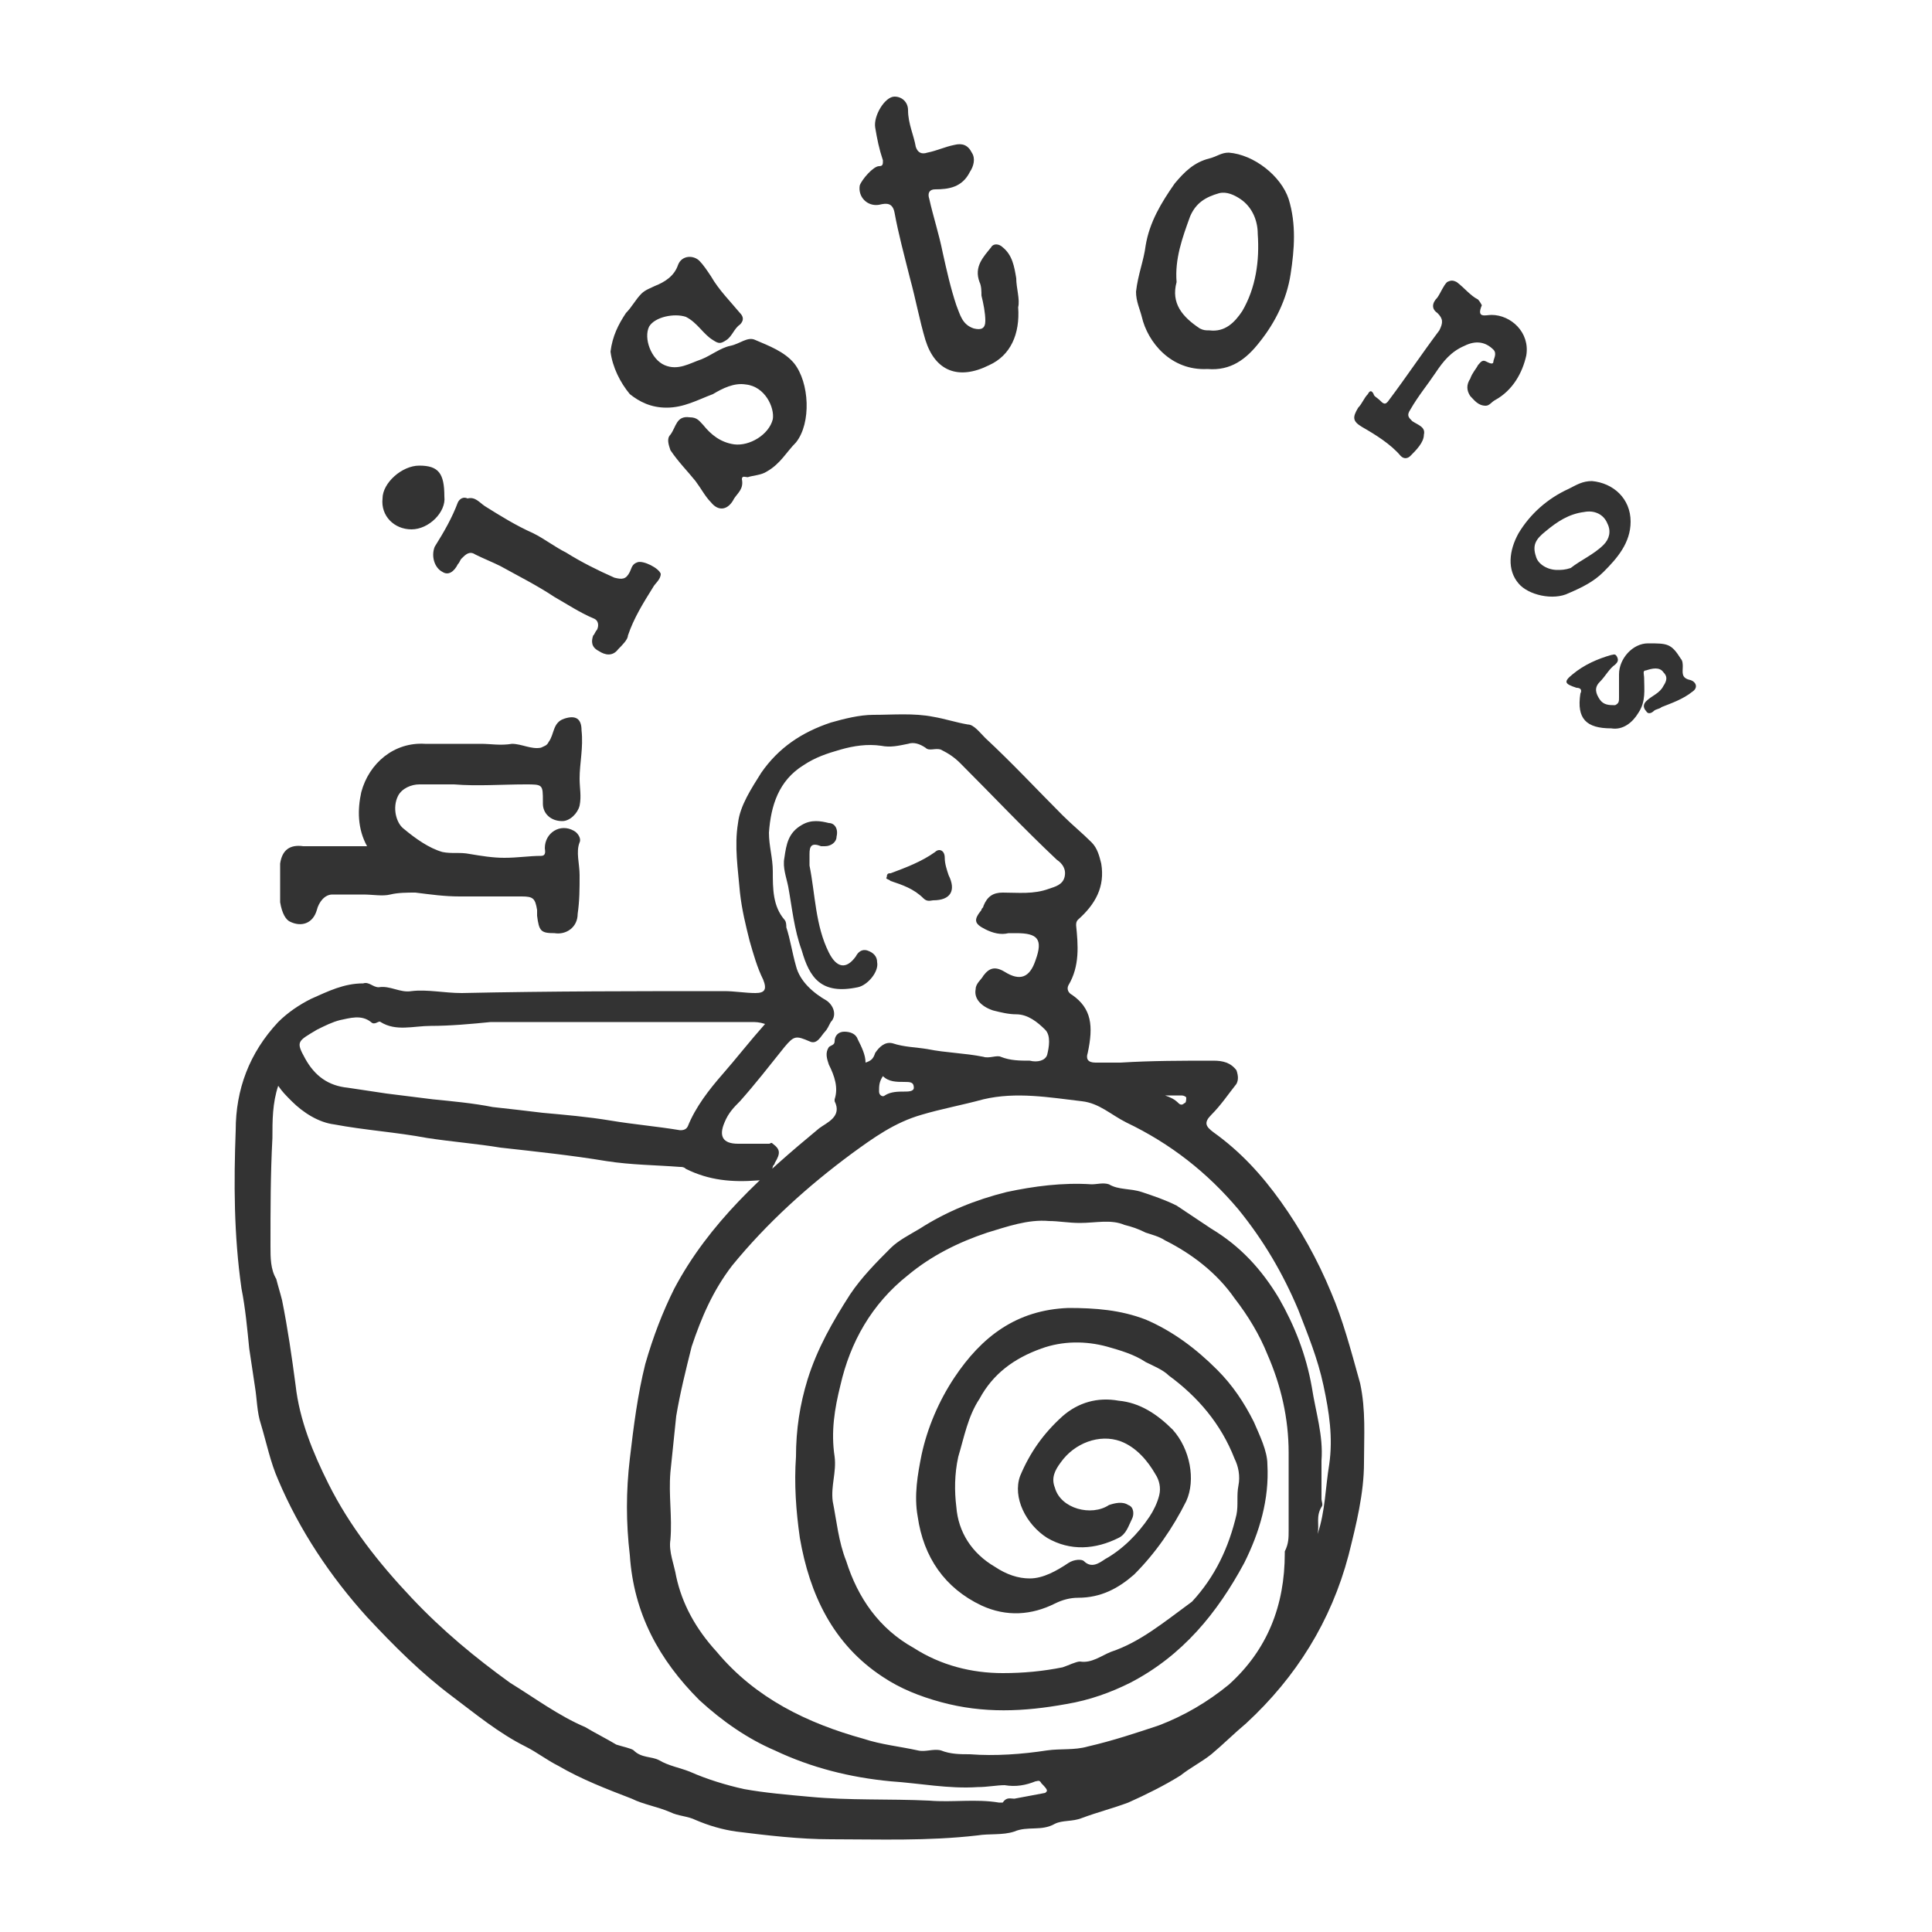 <?xml version="1.0" encoding="utf-8"?>
<!-- Generator: Adobe Illustrator 18.1.0, SVG Export Plug-In . SVG Version: 6.00 Build 0)  -->
<svg version="1.1" id="Livello_1" xmlns="http://www.w3.org/2000/svg" xmlns:xlink="http://www.w3.org/1999/xlink" x="0px" y="0px"
	 viewBox="0 0 100 100" enable-background="new 0 0 100 100" xml:space="preserve">
<path fill="#333333" d="M21.3,27.4c0.9,0,1.8-0.9,1.7-1.7c0-1.2-0.3-1.6-1.3-1.6c-0.9,0-1.9,0.9-1.9,1.7
	C19.7,26.7,20.4,27.4,21.3,27.4z M22.9,29.6c0.3,0.2,0.6,0,0.8-0.4c0.1-0.1,0.1-0.2,0.2-0.3c0.2-0.2,0.4-0.4,0.7-0.2
	c0.4,0.2,0.9,0.4,1.3,0.6c0.9,0.5,1.9,1,2.8,1.6c0.7,0.4,1.3,0.8,2,1.1c0.3,0.1,0.3,0.4,0.2,0.6c-0.1,0.1-0.1,0.2-0.2,0.3
	c-0.1,0.3-0.1,0.6,0.3,0.8c0.3,0.2,0.7,0.3,1-0.1c0.2-0.2,0.5-0.5,0.5-0.7c0.3-0.9,0.8-1.7,1.3-2.5c0.1-0.2,0.4-0.4,0.4-0.7
	c-0.1-0.3-0.9-0.7-1.2-0.6c-0.3,0.1-0.3,0.3-0.4,0.5c-0.2,0.4-0.4,0.4-0.8,0.3c-0.9-0.4-1.7-0.8-2.5-1.3c-0.6-0.3-1.1-0.7-1.7-1
	c-0.9-0.4-1.7-0.9-2.5-1.4c-0.3-0.2-0.5-0.5-0.9-0.4c-0.2-0.1-0.4,0-0.5,0.2c-0.3,0.8-0.7,1.5-1.2,2.3
	C22.3,28.8,22.5,29.4,22.9,29.6z M62.5,19.1c1.2,0.1,2-0.5,2.7-1.4c0.8-1,1.4-2.2,1.6-3.5c0.2-1.3,0.3-2.6-0.1-3.9
	c-0.4-1.2-1.8-2.3-3.1-2.4c-0.4,0-0.6,0.2-1,0.3c-0.8,0.2-1.3,0.7-1.8,1.3c-0.7,1-1.3,2-1.5,3.2c-0.1,0.8-0.4,1.5-0.5,2.4
	c0,0.5,0.2,0.9,0.3,1.3C59.4,17.7,60.6,19.2,62.5,19.1z M61.6,11.2c0.3-0.7,0.8-1,1.5-1.2c0.4-0.1,0.8,0.1,1.1,0.3
	c0.6,0.4,0.9,1.1,0.9,1.8c0.1,1.4-0.1,2.8-0.8,4c-0.4,0.6-0.9,1.1-1.7,1c-0.2,0-0.3,0-0.5-0.1c-0.9-0.6-1.5-1.3-1.2-2.4
	C60.8,13.4,61.2,12.3,61.6,11.2z M34.5,21.1c0.9,0,1.6-0.4,2.4-0.7c0.5-0.3,1.1-0.6,1.7-0.5c1,0.1,1.5,1.2,1.4,1.8
	c-0.2,0.8-1.2,1.4-2,1.3c-0.7-0.1-1.2-0.5-1.6-1c-0.2-0.2-0.3-0.4-0.7-0.4c-0.7-0.1-0.7,0.5-1,0.9c-0.2,0.2-0.1,0.5,0,0.8
	c0.4,0.6,0.9,1.1,1.3,1.6c0.3,0.4,0.5,0.8,0.8,1.1c0.4,0.5,0.9,0.4,1.2-0.2c0.2-0.3,0.5-0.5,0.4-1c0-0.2,0.2-0.1,0.3-0.1
	c0.3-0.1,0.7-0.1,1-0.3c0.7-0.4,1-1,1.5-1.5c0.8-1,0.7-3.1-0.1-4.1c-0.5-0.6-1.3-0.9-2-1.2c-0.4-0.2-0.8,0.2-1.3,0.3
	c-0.5,0.1-1,0.5-1.5,0.7c-0.6,0.2-1.2,0.6-1.9,0.3c-0.7-0.3-1.1-1.4-0.8-2c0.3-0.5,1.3-0.7,1.9-0.5c0.6,0.3,0.9,0.9,1.4,1.2
	c0.3,0.2,0.4,0.2,0.7,0c0.3-0.2,0.4-0.6,0.7-0.8c0.2-0.2,0.2-0.4,0-0.6c-0.5-0.6-1.1-1.2-1.5-1.9c-0.2-0.3-0.4-0.6-0.6-0.8
	c-0.3-0.3-0.9-0.3-1.1,0.2c-0.2,0.6-0.7,0.9-1.2,1.1c-0.2,0.1-0.5,0.2-0.7,0.4c-0.3,0.3-0.5,0.7-0.8,1c-0.4,0.6-0.7,1.2-0.8,2
	c0.1,0.8,0.5,1.6,1,2.2C33.1,20.8,33.7,21.1,34.5,21.1z M45.5,10.6c0.4-0.1,0.7-0.1,0.8,0.4c0.2,1.1,0.5,2.2,0.8,3.4
	c0.3,1.1,0.5,2.2,0.8,3.2c0.5,1.6,1.7,2.1,3.3,1.3c1.1-0.5,1.6-1.6,1.5-3c0.1-0.4-0.1-1-0.1-1.5c-0.1-0.6-0.2-1.2-0.7-1.6
	c-0.2-0.2-0.5-0.2-0.6,0c-0.4,0.5-0.9,1-0.6,1.8c0.1,0.2,0.1,0.5,0.1,0.7c0.1,0.4,0.2,0.9,0.2,1.3c0,0.4-0.2,0.5-0.6,0.4
	c-0.6-0.2-0.7-0.7-0.9-1.2c-0.3-0.9-0.5-1.8-0.7-2.7c-0.2-1-0.5-1.9-0.7-2.8c-0.1-0.3,0-0.5,0.3-0.5c0.7,0,1.4-0.1,1.8-0.9
	c0.2-0.3,0.3-0.7,0.1-1c-0.2-0.4-0.5-0.5-0.9-0.4c-0.5,0.1-0.9,0.3-1.4,0.4c-0.3,0.1-0.5,0-0.6-0.3c-0.1-0.6-0.4-1.2-0.4-1.9
	C47,5.3,46.7,5,46.3,5c-0.5,0-1.1,1-1,1.6c0.1,0.6,0.2,1.1,0.4,1.7c0,0.2,0,0.3-0.2,0.3c-0.3,0-0.9,0.7-1,1
	C44.4,10.2,44.9,10.7,45.5,10.6z M15,47.7c0.6,0.3,1.2,0.1,1.4-0.6c0.1-0.4,0.4-0.8,0.8-0.8c0.5,0,1.1,0,1.6,0c0.5,0,1,0.1,1.4,0
	c0.4-0.1,0.9-0.1,1.3-0.1c0.8,0.1,1.5,0.2,2.3,0.2c1.1,0,2.1,0,3.2,0c0.6,0,0.7,0.1,0.8,0.7c0,0.1,0,0.2,0,0.3
	c0.1,0.8,0.2,0.9,0.9,0.9c0.6,0.1,1.2-0.3,1.2-1c0.1-0.7,0.1-1.3,0.1-2c0-0.6-0.2-1.2,0-1.7c0.1-0.2-0.1-0.5-0.3-0.6
	c-0.7-0.4-1.5,0.1-1.5,0.9c0,0.1,0.1,0.4-0.2,0.4c-0.6,0-1.2,0.1-1.9,0.1c-0.6,0-1.2-0.1-1.8-0.2c-0.5-0.1-0.9,0-1.4-0.1
	c-0.7-0.2-1.4-0.7-2-1.2c-0.4-0.3-0.6-1.1-0.3-1.7c0.2-0.4,0.7-0.6,1.1-0.6c0.6,0,1.2,0,1.8,0c1.2,0.1,2.5,0,3.7,0
	c0.9,0,0.9,0,0.9,0.9c0,0,0,0.1,0,0.1c0,0.5,0.4,0.9,1,0.9c0.4,0,0.8-0.4,0.9-0.8c0.1-0.5,0-0.9,0-1.4c0-0.8,0.2-1.6,0.1-2.5
	c0-0.6-0.3-0.8-0.9-0.6c-0.6,0.2-0.5,0.8-0.8,1.2c-0.1,0.2-0.2,0.2-0.4,0.3c-0.5,0.1-1-0.2-1.5-0.2c-0.6,0.1-1.1,0-1.6,0
	c-1,0-1.9,0-2.9,0c-1.6-0.1-2.9,1-3.3,2.5c-0.2,0.9-0.2,1.9,0.3,2.8c-1.1,0-2.1,0-3.2,0c0,0-0.1,0-0.1,0c-0.7-0.1-1.1,0.2-1.2,0.9
	c0,0.7,0,1.4,0,2C14.6,47.3,14.8,47.6,15,47.7z M77.2,16.3c-0.3,0-0.8,0.2-0.5-0.5c0,0-0.1-0.2-0.2-0.3c-0.4-0.2-0.7-0.6-1.1-0.9
	c-0.2-0.1-0.3-0.1-0.5,0c-0.2,0.2-0.3,0.5-0.5,0.8c-0.3,0.3-0.3,0.6,0,0.8c0.3,0.3,0.3,0.5,0.1,0.9c-0.9,1.2-1.7,2.4-2.6,3.6
	c-0.2,0.3-0.3,0.2-0.5,0c-0.1-0.1-0.3-0.2-0.3-0.3c-0.1-0.2-0.2-0.2-0.3,0c-0.2,0.2-0.3,0.5-0.5,0.7c-0.3,0.5-0.3,0.7,0.2,1
	c0.7,0.4,1.5,0.9,2,1.5c0.2,0.2,0.4,0.1,0.5,0c0.3-0.3,0.7-0.7,0.7-1.1c0.1-0.4-0.3-0.5-0.6-0.7c-0.2-0.2-0.3-0.3-0.1-0.6
	c0.4-0.7,0.9-1.3,1.3-1.9c0.4-0.6,0.8-1.1,1.5-1.4c0.6-0.3,1.1-0.2,1.5,0.2c0.2,0.2,0,0.5,0,0.6c0,0.2-0.2,0.1-0.4,0
	c-0.2-0.1-0.3,0.1-0.4,0.2c-0.1,0.2-0.3,0.4-0.4,0.7c-0.2,0.3-0.2,0.6,0,0.9c0.2,0.2,0.4,0.5,0.8,0.5c0.2,0,0.3-0.2,0.5-0.3
	c0.9-0.5,1.4-1.4,1.6-2.3C79.2,17.2,78.2,16.3,77.2,16.3z M46.1,45.6c0.6,0.2,1.2,0.4,1.7,0.9c0.2,0.2,0.4,0.1,0.5,0.1
	c0.9,0,1.2-0.5,0.8-1.3c-0.1-0.3-0.2-0.6-0.2-0.9c0-0.4-0.3-0.5-0.5-0.3c-0.7,0.5-1.5,0.8-2.3,1.1c-0.1,0-0.2,0-0.2,0.2
	C45.8,45.5,46,45.5,46.1,45.6z M87.5,35.2c-0.5-0.1-0.4-0.4-0.4-0.7c0-0.1,0-0.3-0.1-0.4c-0.5-0.8-0.7-0.8-1.7-0.8
	c-0.8,0-1.5,0.8-1.5,1.6c0,0.4,0,0.8,0,1.2c0,0.2,0,0.3-0.2,0.4c-0.3,0-0.6,0-0.8-0.3c-0.2-0.3-0.3-0.6,0-0.9
	c0.3-0.3,0.5-0.7,0.8-0.9c0.1-0.1,0.2-0.2,0.1-0.4c-0.1-0.2-0.2-0.1-0.3-0.1c-0.7,0.2-1.4,0.5-2,1c-0.5,0.4-0.4,0.5,0.2,0.7
	c0.2,0,0.3,0.1,0.2,0.3c-0.2,1.3,0.3,1.8,1.6,1.8c0.6,0.1,1.1-0.3,1.4-0.8c0.4-0.6,0.3-1.2,0.3-1.8c0-0.2-0.1-0.4,0.1-0.4
	c0.3-0.1,0.7-0.2,0.9,0.1c0.2,0.2,0.2,0.4,0,0.7c-0.2,0.4-0.6,0.5-0.9,0.8c-0.2,0.2-0.1,0.4,0,0.5c0.1,0.2,0.3,0.1,0.4,0
	c0.1-0.1,0.3-0.1,0.4-0.2c0.5-0.2,1.1-0.4,1.6-0.8C87.9,35.6,87.8,35.3,87.5,35.2z M83,29.6c0.7-0.7,1.4-1.5,1.4-2.6
	c0-1.2-0.9-2-2-2.1c-0.5,0-0.8,0.2-1.2,0.4c-1.1,0.5-2,1.3-2.6,2.3c-0.5,0.9-0.6,1.9,0,2.6c0.5,0.6,1.8,0.9,2.6,0.5
	C81.9,30.4,82.5,30.1,83,29.6z M80.6,29.5c-0.5,0-1-0.3-1.1-0.7c-0.2-0.6,0-0.9,0.5-1.3c0.6-0.5,1.2-0.9,2-1c0.5-0.1,1,0.1,1.2,0.6
	c0.2,0.4,0.1,0.8-0.2,1.1c-0.5,0.5-1.2,0.8-1.7,1.2C81,29.5,80.8,29.5,80.6,29.5z M68.9,66.9c-0.7-1.7-1.6-3.3-2.6-4.7
	c-1-1.4-2.1-2.6-3.5-3.6c-0.4-0.3-0.5-0.5-0.1-0.9c0.5-0.5,0.9-1.1,1.3-1.6c0.1-0.2,0.1-0.4,0-0.7c-0.3-0.4-0.7-0.5-1.2-0.5
	c-1.6,0-3.2,0-4.8,0.1c-0.4,0-0.9,0-1.3,0c-0.4,0-0.5-0.2-0.4-0.5c0.3-1.4,0.2-2.3-0.8-3c-0.2-0.1-0.3-0.3-0.2-0.5
	c0.6-1,0.5-2.1,0.4-3.1c0-0.1,0-0.2,0.1-0.3c0.9-0.8,1.4-1.7,1.2-2.9c-0.1-0.4-0.2-0.8-0.5-1.1c-0.5-0.5-1-0.9-1.5-1.4
	c-1.3-1.3-2.6-2.7-4-4c-0.3-0.3-0.6-0.7-0.9-0.7c-0.6-0.1-1.2-0.3-1.8-0.4c-1-0.2-2.1-0.1-3.1-0.1c-0.7,0-1.5,0.2-2.2,0.4
	c-1.5,0.5-2.7,1.3-3.6,2.6c-0.5,0.8-1.1,1.7-1.2,2.6c-0.2,1.2,0,2.4,0.1,3.6c0.1,0.9,0.3,1.7,0.5,2.5c0.2,0.7,0.4,1.4,0.7,2
	c0.2,0.5,0.1,0.7-0.4,0.7c-0.5,0-1.1-0.1-1.6-0.1c-4.5,0-9,0-13.6,0.1c-0.9,0-1.8-0.2-2.6-0.1c-0.6,0.1-1.1-0.3-1.7-0.2
	c-0.3,0-0.5-0.3-0.8-0.2c-1,0-1.8,0.4-2.7,0.8c-0.6,0.3-1.2,0.7-1.7,1.2c-1.5,1.6-2.2,3.5-2.2,5.6c-0.1,2.7-0.1,5.4,0.3,8.2
	c0.2,1,0.3,2.1,0.4,3.1c0.1,0.7,0.2,1.3,0.3,2c0.1,0.6,0.1,1.3,0.3,1.9c0.3,1,0.5,2,0.9,2.9c1.1,2.6,2.7,5,4.6,7.1
	c1.4,1.5,2.8,2.9,4.4,4.1c1.2,0.9,2.4,1.9,3.8,2.6c0.6,0.3,1.1,0.7,1.7,1c1.2,0.7,2.5,1.2,3.8,1.7c0.6,0.3,1.3,0.4,2,0.7
	c0.4,0.2,0.9,0.2,1.3,0.4c0.7,0.3,1.4,0.5,2.1,0.6c1.6,0.2,3.3,0.4,4.9,0.4c2.5,0,5,0.1,7.6-0.2c0.6-0.1,1.3,0,1.9-0.2
	c0.7-0.3,1.4,0,2.1-0.4c0.4-0.2,0.9-0.1,1.4-0.3c0.8-0.3,1.6-0.5,2.4-0.8c0.9-0.4,1.9-0.9,2.7-1.4c0.5-0.4,1.1-0.7,1.6-1.1
	c0.6-0.5,1.2-1.1,1.8-1.6c2.6-2.4,4.4-5.3,5.3-8.7c0.4-1.6,0.8-3.2,0.8-4.8c0-1.4,0.1-2.7-0.2-4.1C69.9,69.8,69.5,68.3,68.9,66.9z
	 M60.3,56.7c0.3,0,0.5,0,0.8,0c0.1,0,0.2,0,0.3,0.1c0,0.1,0,0.3-0.1,0.3c-0.1,0.1-0.2,0.1-0.3,0c-0.2-0.2-0.4-0.3-0.7-0.4
	C60.3,56.8,60.3,56.8,60.3,56.7z M16.4,53.3c0.4-0.2,0.8-0.4,1.2-0.5c0.5-0.1,1.1-0.3,1.6,0.1c0.2,0.2,0.4-0.1,0.5,0
	c0.8,0.5,1.7,0.2,2.6,0.2c1,0,2.1-0.1,3.1-0.2c0.2,0,0.4,0,0.5,0c4.3,0,8.7,0,13,0c0.2,0,0.4,0,0.7,0.1c-0.8,0.9-1.5,1.8-2.2,2.6
	c-0.7,0.8-1.4,1.7-1.8,2.7c-0.1,0.2-0.3,0.2-0.4,0.2c-1.2-0.2-2.4-0.3-3.6-0.5c-1.2-0.2-2.4-0.3-3.5-0.4c-0.8-0.1-1.7-0.2-2.6-0.3
	c-1-0.2-2.1-0.3-3.1-0.4c-0.8-0.1-1.6-0.2-2.4-0.3c-0.7-0.1-1.3-0.2-2-0.3c-1-0.1-1.7-0.6-2.2-1.5C15.3,53.9,15.4,53.9,16.4,53.3z
	 M54.1,92.8c-0.5,0.1-1.1,0.2-1.6,0.3c-0.2,0-0.4-0.1-0.6,0.2c0,0-0.1,0-0.2,0c-1.2-0.2-2.4,0-3.6-0.1c-2.1-0.1-4.1,0-6.2-0.2
	c-1.1-0.1-2.3-0.2-3.4-0.4c-0.9-0.2-1.9-0.5-2.8-0.9c-0.5-0.2-1.1-0.3-1.6-0.6c-0.4-0.2-0.9-0.1-1.3-0.5c-0.1-0.1-0.6-0.2-0.9-0.3
	c-0.5-0.3-1.1-0.6-1.6-0.9c-1.4-0.6-2.6-1.5-3.9-2.3c-1.8-1.3-3.5-2.7-5.1-4.4c-1.7-1.8-3.2-3.7-4.3-5.9c-0.8-1.6-1.5-3.3-1.7-5.1
	c-0.2-1.5-0.4-2.9-0.7-4.4c-0.1-0.4-0.2-0.7-0.3-1.1c-0.3-0.5-0.3-1.1-0.3-1.7c0-1.9,0-3.7,0.1-5.6c0-0.9,0-1.8,0.3-2.7
	c0.2,0.3,0.4,0.5,0.7,0.8c0.6,0.6,1.4,1.1,2.2,1.2c1.6,0.3,3.2,0.4,4.8,0.7c1.3,0.2,2.6,0.3,3.8,0.5c1.8,0.2,3.7,0.4,5.5,0.7
	c1.3,0.2,2.5,0.2,3.8,0.3c0.1,0,0.2,0,0.3,0.1c1.2,0.6,2.4,0.7,3.7,0.6c0.4,0,0.7-0.3,0.8-0.7c0-0.1,0.1-0.1,0.1-0.2
	c0.3-0.5,0.3-0.7-0.1-1c-0.1-0.1-0.1,0-0.2,0c-0.5,0-1.1,0-1.6,0c-0.8,0-1-0.4-0.7-1.1c0.2-0.5,0.5-0.8,0.8-1.1
	c0.8-0.9,1.5-1.8,2.3-2.8c0.5-0.6,0.6-0.6,1.3-0.3c0.4,0.2,0.6-0.3,0.8-0.5c0.1-0.1,0.2-0.3,0.3-0.5c0.3-0.3,0.2-0.8-0.2-1.1
	c-0.7-0.4-1.4-1-1.6-1.8c-0.2-0.7-0.3-1.4-0.5-2c0-0.1,0-0.3-0.1-0.4C40,46.9,40,46,40,45.1c0-0.7-0.2-1.3-0.2-2
	c0.1-1.4,0.5-2.7,1.8-3.5c0.6-0.4,1.2-0.6,1.9-0.8c0.7-0.2,1.4-0.3,2.1-0.2c0.5,0.1,0.9,0,1.4-0.1c0.3-0.1,0.6,0,0.9,0.2
	c0.2,0.2,0.5,0,0.8,0.1c0.4,0.2,0.7,0.4,1,0.7c1.7,1.7,3.3,3.4,5,5c0.3,0.2,0.5,0.5,0.4,0.9c-0.1,0.4-0.5,0.5-0.8,0.6
	c-0.8,0.3-1.6,0.2-2.4,0.2c-0.5,0-0.8,0.2-1,0.7c0,0.1-0.1,0.1-0.1,0.2c-0.4,0.5-0.4,0.7,0.2,1c0.4,0.2,0.8,0.3,1.2,0.2
	c0.1,0,0.3,0,0.4,0c1.1,0,1.4,0.3,1,1.4c-0.3,0.9-0.8,1.1-1.6,0.6c-0.5-0.3-0.8-0.2-1.1,0.2c-0.1,0.2-0.4,0.4-0.4,0.7
	c-0.1,0.5,0.3,0.9,0.9,1.1c0.4,0.1,0.8,0.2,1.2,0.2c0.6,0,1.1,0.4,1.5,0.8c0.3,0.3,0.2,0.9,0.1,1.3c-0.1,0.3-0.5,0.4-0.9,0.3
	c-0.5,0-1,0-1.5-0.2c-0.2-0.1-0.6,0.1-0.9,0c-1-0.2-1.9-0.2-2.9-0.4c-0.6-0.1-1.2-0.1-1.8-0.3c-0.4-0.1-0.7,0.2-0.9,0.5
	c-0.1,0.3-0.2,0.4-0.5,0.5c0-0.4-0.2-0.8-0.4-1.2c-0.1-0.3-0.4-0.4-0.7-0.4c-0.3,0-0.5,0.2-0.5,0.5c0,0.2-0.2,0.2-0.3,0.3
	c-0.2,0.3-0.1,0.6,0,0.9c0.3,0.6,0.5,1.2,0.3,1.8c0,0,0,0.1,0,0.1c0.4,0.8-0.4,1.1-0.8,1.4c-2.9,2.4-5.7,4.9-7.5,8.3
	c-0.6,1.2-1.1,2.5-1.5,3.9c-0.4,1.6-0.6,3.2-0.8,4.9c-0.2,1.7-0.2,3.3,0,5c0.2,3,1.5,5.4,3.6,7.5c1.2,1.1,2.5,2,3.9,2.6
	c1.9,0.9,3.9,1.4,6,1.6c1.5,0.1,3,0.4,4.5,0.3c0.5,0,1-0.1,1.4-0.1c0.6,0.1,1.1,0,1.6-0.2c0.1,0,0.2-0.1,0.3,0.1
	C54.3,92.7,54.2,92.7,54.1,92.8z M46.8,56.5c-0.3,0-0.7,0-1,0.2c-0.1,0.1-0.3,0-0.3-0.2c0-0.3,0-0.5,0.2-0.8C46,56,46.4,56,46.8,56
	c0.3,0,0.5,0,0.5,0.3C47.3,56.5,47,56.5,46.8,56.5z M68.8,75.8c-0.2,1.2-0.2,2.4-0.6,3.6c0.1-0.5-0.1-0.9,0.2-1.4
	c0.1-0.1,0-0.3,0-0.4c0-0.7,0-1.4,0-2c0.1-1.3-0.3-2.5-0.5-3.8c-0.3-1.7-0.9-3.2-1.7-4.6c-0.9-1.5-2-2.7-3.5-3.6
	c-0.6-0.4-1.2-0.8-1.8-1.2c-0.6-0.3-1.2-0.5-1.8-0.7c-0.6-0.2-1.2-0.1-1.7-0.4c-0.3-0.1-0.6,0-0.9,0c-1.5-0.1-3,0.1-4.4,0.4
	c-1.6,0.4-3.1,1-4.5,1.9c-0.5,0.3-1.1,0.6-1.5,1c-0.7,0.7-1.5,1.5-2.1,2.4c-0.9,1.4-1.7,2.8-2.2,4.4c-0.4,1.3-0.6,2.6-0.6,4
	c-0.1,1.4,0,2.8,0.2,4.2c0.5,2.9,1.7,5.5,4.3,7.2c0.9,0.6,1.9,1,3,1.3c2.2,0.6,4.3,0.5,6.5,0.1c1.2-0.2,2.3-0.6,3.3-1.1
	c2.7-1.4,4.5-3.6,5.9-6.2c0.8-1.6,1.3-3.3,1.2-5.1c0-0.7-0.4-1.5-0.7-2.2c-0.5-1-1.1-1.9-1.9-2.7c-1.1-1.1-2.3-2-3.7-2.6
	c-1.3-0.5-2.6-0.6-4-0.6c-2.7,0.1-4.5,1.5-5.9,3.6c-0.8,1.2-1.4,2.6-1.7,4c-0.2,1-0.4,2.1-0.2,3.2c0.3,2.1,1.4,3.7,3.3,4.6
	c1.3,0.6,2.6,0.5,3.8-0.1c0.4-0.2,0.8-0.3,1.2-0.3c1.2,0,2.1-0.5,2.9-1.2c1.1-1.1,2-2.4,2.7-3.8c0.5-1.1,0.2-2.7-0.7-3.7
	c-0.8-0.8-1.7-1.4-2.8-1.5c-1.1-0.2-2.1,0.1-2.9,0.8c-1,0.9-1.7,1.9-2.2,3.1c-0.4,1.1,0.3,2.5,1.4,3.2c1.2,0.7,2.5,0.6,3.7,0
	c0.4-0.2,0.5-0.6,0.7-1c0.1-0.2,0.1-0.6-0.2-0.7c-0.3-0.2-0.7-0.1-1,0c-0.9,0.6-2.5,0.2-2.8-0.9c-0.2-0.5,0-0.9,0.3-1.3
	c0.7-1,2-1.5,3.1-1.1c0.8,0.3,1.4,1,1.8,1.7c0.2,0.3,0.3,0.7,0.2,1.1c-0.1,0.4-0.3,0.8-0.5,1.1c-0.6,0.9-1.4,1.7-2.3,2.2
	c-0.3,0.2-0.7,0.5-1.1,0.1c-0.1-0.1-0.5-0.1-0.8,0.1c-0.6,0.4-1.3,0.8-2,0.8c-0.6,0-1.2-0.2-1.8-0.6c-1.2-0.7-1.9-1.8-2-3.1
	c-0.1-0.8-0.1-1.7,0.1-2.6c0.3-1,0.5-2.1,1.1-3c0.7-1.3,1.8-2.1,3.2-2.6c1.1-0.4,2.3-0.4,3.4-0.1c0.7,0.2,1.4,0.4,2,0.8
	c0.4,0.2,0.9,0.4,1.2,0.7c1.5,1.1,2.7,2.5,3.4,4.3c0.2,0.4,0.3,0.9,0.2,1.4c-0.1,0.5,0,1-0.1,1.5c-0.4,1.7-1.1,3.2-2.3,4.5
	C60.2,84,59,85,57.5,85.5c-0.5,0.2-1,0.6-1.6,0.5c-0.2,0-0.6,0.2-0.9,0.3c-1,0.2-2,0.3-3.1,0.3c-1.6,0-3.2-0.4-4.6-1.3
	c-1.8-1-2.9-2.6-3.5-4.5c-0.4-1-0.5-2.1-0.7-3.1c-0.1-0.8,0.2-1.5,0.1-2.3c-0.2-1.3,0-2.5,0.3-3.7c0.5-2.2,1.6-4.2,3.5-5.7
	c1.2-1,2.6-1.7,4.1-2.2c1-0.3,2.1-0.7,3.2-0.6c0.5,0,1,0.1,1.6,0.1c0.8,0,1.6-0.2,2.3,0.1c0.4,0.1,0.7,0.2,1.1,0.4
	c0.3,0.1,0.7,0.2,1,0.4c1.4,0.7,2.7,1.7,3.6,3c0.7,0.9,1.3,1.9,1.7,2.9c0.7,1.6,1.1,3.3,1.1,5.1c0,1.3,0,2.7,0,4
	c0,0.4,0,0.7-0.2,1.1c0,0,0,0.1,0,0.1c0,2.7-0.9,5-2.9,6.8c-1.1,0.9-2.3,1.6-3.6,2.1c-1.2,0.4-2.4,0.8-3.7,1.1
	c-0.7,0.2-1.4,0.1-2.1,0.2c-1.3,0.2-2.7,0.3-4,0.2c-0.5,0-1,0-1.5-0.2c-0.4-0.1-0.8,0.1-1.2,0c-0.9-0.2-1.9-0.3-2.8-0.6
	c-2.9-0.8-5.6-2.1-7.6-4.5C36,84.3,35.3,83,35,81.6c-0.1-0.6-0.4-1.3-0.3-1.9c0.1-1.2-0.1-2.3,0-3.5c0.1-1,0.2-1.9,0.3-2.9
	c0.2-1.2,0.5-2.4,0.8-3.6c0.5-1.5,1.1-2.9,2.1-4.2c1.8-2.2,3.9-4.1,6.2-5.8c1.1-0.8,2.2-1.6,3.6-2c1-0.3,2.1-0.5,3.2-0.8
	c1.7-0.4,3.4-0.1,5.1,0.1c0.9,0.1,1.5,0.7,2.3,1.1c2.3,1.1,4.2,2.6,5.8,4.5c1.3,1.6,2.3,3.3,3.1,5.2c0.5,1.3,1,2.5,1.3,3.9
	C68.8,73.1,69,74.4,68.8,75.8z M44.4,51.1c0.5-0.1,1.1-0.8,1-1.3c0-0.3-0.2-0.5-0.5-0.6c-0.3-0.1-0.5,0.1-0.6,0.3
	c-0.5,0.7-1,0.6-1.4-0.2c-0.7-1.4-0.7-3-1-4.5c0-0.2,0-0.4,0-0.6c0-0.4,0.1-0.6,0.6-0.4c0.1,0,0.2,0,0.2,0c0.3,0,0.6-0.2,0.6-0.5
	c0.1-0.4-0.1-0.7-0.4-0.7c-0.4-0.1-0.9-0.2-1.4,0.1c-0.7,0.4-0.8,1-0.9,1.7c-0.1,0.5,0.1,1,0.2,1.5c0.2,1.1,0.3,2.2,0.7,3.3
	C41.9,50.6,42.5,51.5,44.4,51.1z"/>
</svg>

